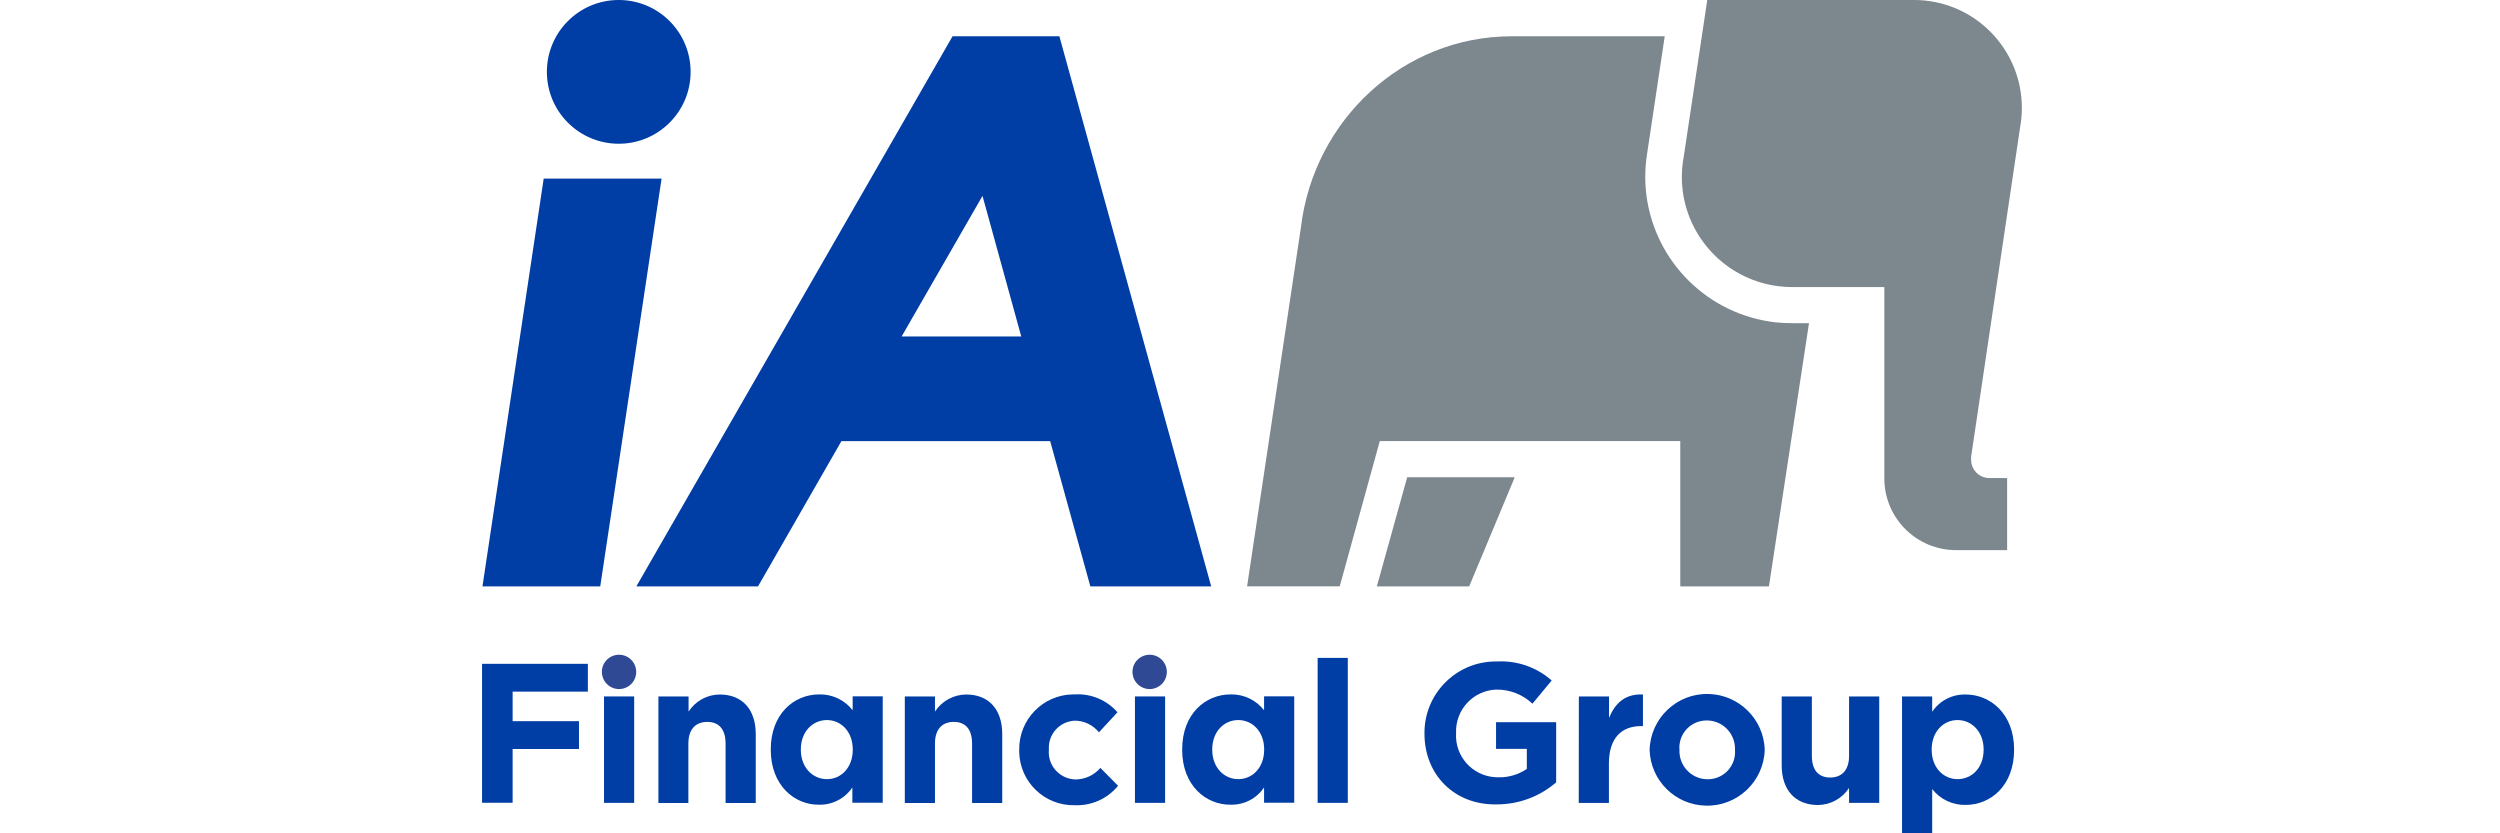 <?xml version="1.0" encoding="utf-8"?>
<!-- Generator: Adobe Illustrator 28.3.0, SVG Export Plug-In . SVG Version: 6.00 Build 0)  -->
<svg version="1.1"
	 id="svg8" xmlns:svg="http://www.w3.org/2000/svg" xmlns:sodipodi="http://sodipodi.sourceforge.net/DTD/sodipodi-0.dtd" xmlns:dc="http://purl.org/dc/elements/1.1/" xmlns:inkscape="http://www.inkscape.org/namespaces/inkscape" xmlns:rdf="http://www.w3.org/1999/02/22-rdf-syntax-ns#" xmlns:cc="http://creativecommons.org/ns#"
	 xmlns="http://www.w3.org/2000/svg" xmlns:xlink="http://www.w3.org/1999/xlink" x="0px" y="0px" viewBox="0 0 648 216"
	 style="enable-background:new 0 0 648 216;" xml:space="preserve">
<style type="text/css">
	.st0{fill:#003DA5;}
	.st1{fill:#7C878E;}
	.st2{fill:#2F4995;}
</style>
<sodipodi:namedview  bordercolor="#666666" borderopacity="1.0" fit-margin-bottom="0" fit-margin-left="0" fit-margin-right="0" fit-margin-top="0" id="base" inkscape:current-layer="layer1" inkscape:cx="115.29909" inkscape:cy="62.499999" inkscape:document-units="mm" inkscape:pageopacity="0.0" inkscape:pageshadow="2" inkscape:window-height="744" inkscape:window-maximized="1" inkscape:window-width="1280" inkscape:window-x="-4" inkscape:window-y="-4" inkscape:zoom="3.4779114" pagecolor="#ffffff" showgrid="false" units="px">
	</sodipodi:namedview>
<g id="layer1" transform="translate(242.173,-307.149)" inkscape:groupmode="layer" inkscape:label="Layer 1">
	<g id="g1675" transform="matrix(0.265,0,0,0.265,-241.908,307.413)">
		<polygon id="polygon1603" class="st0" points="470.9,572.6 530.8,173.7 646.1,173.7 586.1,572.6 		"/>
		<circle id="circle1605" class="st0" cx="604.2" cy="69.3" r="70.3"/>
		<path id="path1607" inkscape:connector-curvature="0" class="st0" d="M1065.5,572.6h118.2L1035.2,34.5H930.7L621.4,572.6h119
			L822,430.5h204.2L1065.5,572.6z M880.9,328.1L960,190.6l37.9,137.5L880.9,328.1z"/>
		<path id="path1609" inkscape:connector-curvature="0" class="st1" d="M1871.1-1c58.3,0,105.5,47.3,105.5,105.6
			c0,6.8-0.7,13.5-1.9,20.2L1927,445.6c-0.1,1.1-0.1,2.1,0,3.2c0,9.8,8,17.8,17.8,17.8h17.4v70.5h-49.5c-38.8,0.2-70.4-31-70.6-69.8
			c0-0.1,0-0.3,0-0.4V279.8h-90.1c-4,0-8.1-0.2-12.1-0.7c-49.4-5.5-88.6-44.1-95-93.3c-1.4-11.2-1.1-22.5,1-33.6l23-153.2H1871.1z"
			/>
		<path id="path1611" inkscape:connector-curvature="0" class="st1" d="M1627.3,34.5h-149.8c-106.1,0-193.5,82.1-206,186.6
			l-52.7,351.4h90.6l39.2-142.1h293.9v142.2h86.7l39.2-257.5h-16.5c-5.4,0-10.8-0.3-16.1-0.8c-65.7-7.4-117.8-58.6-126.4-124.1
			c-1.7-13.3-1.5-26.7,0.5-39.9l17.4-115.9"/>
		<polygon id="polygon1613" class="st1" points="1375.4,465.8 1345.7,572.6 1436,572.6 1480.6,465.8 		"/>
		<path id="path1615" inkscape:connector-curvature="0" class="st0" d="M470.5,648.3h103.5v27.2h-73.6v28.9h64.9v27.2h-64.9v52.6
			h-29.9V648.3z"/>
		<path id="path1617" inkscape:connector-curvature="0" class="st0" d="M589.8,680.2h29.5v104.1h-29.5V680.2z"/>
		<path id="path1619" inkscape:connector-curvature="0" class="st0" d="M643,680.2h29.5v14.8c6.7-10.3,18.1-16.6,30.4-16.7
			c22.3,0,35.3,14.8,35.3,38.7v67.4h-29.5v-58.1c0-14-6.5-21.2-17.9-21.2s-18.5,7.2-18.5,21.2v58.1H643L643,680.2z"/>
		<path id="path1621" inkscape:connector-curvature="0" class="st0" d="M752.9,732.4V732c0-34.7,22.7-53.8,47.4-53.8
			c12.7-0.3,24.9,5.5,32.7,15.5v-13.6h29.4v104.1h-29.7v-15c-7.3,10.9-19.6,17.2-32.7,16.9C776.1,786.3,752.9,767.2,752.9,732.4z
			 M833.1,732.4V732c0-17.3-11.4-28.7-25.3-28.7c-13.8,0-25.5,11.2-25.5,28.7v0.4c0,17.3,11.6,28.7,25.5,28.7
			C821.7,761.2,833.1,749.7,833.1,732.4z"/>
		<path id="path1623" inkscape:connector-curvature="0" class="st0" d="M884,680.2h29.5v14.8c6.7-10.3,18.2-16.6,30.5-16.7
			c22.3,0,35.3,14.8,35.3,38.7v67.4h-29.5v-58.1c0-14-6.5-21.2-17.9-21.2c-11.4,0-18.4,7.2-18.4,21.2v58.1H884L884,680.2z"/>
		<path id="path1625" inkscape:connector-curvature="0" class="st0" d="M995.9,732.8v-0.4c-0.4-29.5,23.1-53.8,52.6-54.2
			c0.7,0,1.3,0,2,0c15.8-0.9,31.1,5.6,41.5,17.5l-18.1,19.6c-5.8-7.2-14.5-11.4-23.7-11.4c-14.7,0.7-26,13.1-25.3,27.8
			c0,0.2,0,0.4,0,0.5v0.4c-1.2,14.7,9.8,27.5,24.5,28.7c0.6,0,1.1,0.1,1.7,0.1c9.3-0.1,18.1-4.2,24.2-11.3l17.3,17.5
			c-10.4,12.7-26.1,19.7-42.5,19c-29.4,0.6-53.6-22.7-54.2-52.1C995.9,733.9,995.9,733.4,995.9,732.8z"/>
		<path id="path1627" inkscape:connector-curvature="0" class="st0" d="M1109.1,680.2h29.5v104.1h-29.5V680.2z"/>
		<path id="path1629" inkscape:connector-curvature="0" class="st0" d="M1155.3,732.4V732c0-34.7,22.7-53.8,47.4-53.8
			c12.7-0.3,24.9,5.5,32.7,15.5v-13.6h29.5v104.1h-29.5v-15c-7.3,10.9-19.6,17.2-32.7,16.9C1178.4,786.3,1155.3,767.2,1155.3,732.4z
			 M1235.5,732.4V732c0-17.3-11.4-28.7-25.3-28.7s-25.5,11.2-25.5,28.7v0.4c0,17.3,11.6,28.7,25.5,28.7S1235.5,749.7,1235.5,732.4z"
			/>
		<path id="path1631" inkscape:connector-curvature="0" class="st0" d="M1287.8,642.5h29.5v141.8h-29.5V642.5z"/>
		<path id="path1633" inkscape:connector-curvature="0" class="st0" d="M1392.3,716.7v-0.4c-0.3-38.5,30.7-70,69.2-70.3
			c0.6,0,1.2,0,1.8,0c19.6-1,38.7,5.6,53.4,18.6l-18.8,22.7c-9.6-9.1-22.3-14-35.5-13.8c-22.5,0.9-40,19.8-39.2,42.3v0.4
			c-1.3,22.5,15.9,41.7,38.3,43c0.9,0.1,1.9,0.1,2.8,0.1c10,0.3,19.9-2.6,28.1-8.2v-19.6h-30.1v-26.1h58.8v58.8
			c-16.1,14-36.7,21.6-58.1,21.6C1421.4,786.6,1392.3,756.6,1392.3,716.7L1392.3,716.7z"/>
		<path id="path1635" inkscape:connector-curvature="0" class="st0" d="M1543.3,680.2h29.5v21c6-14.4,15.7-23.7,33.2-22.9v30.9h-1.6
			c-19.6,0-31.7,11.8-31.7,36.7v38.5h-29.5L1543.3,680.2z"/>
		<path id="path1637" inkscape:connector-curvature="0" class="st0" d="M1612.5,732.8v-0.4c0.9-31.1,26.9-55.6,58-54.6
			c29.6,0.9,53.5,24.6,54.6,54.2v0.4c-0.9,31.1-26.9,55.6-58,54.6C1637.5,786.2,1613.6,762.5,1612.5,732.8z M1696,732.8v-0.4
			c0.6-15.2-11.2-28.1-26.5-28.7c-0.3,0-0.6,0-0.9,0c-14.7-0.2-26.8,11.5-27,26.3c0,0.7,0,1.4,0.1,2.1v0.4
			c-0.6,15.2,11.2,28.1,26.5,28.7c0.3,0,0.6,0,0.9,0c14.7,0.2,26.8-11.5,27-26.3C1696.1,734.2,1696.1,733.5,1696,732.8z"/>
		<path id="path1639" inkscape:connector-curvature="0" class="st0" d="M1741.7,747.6v-67.4h29.5v58.1c0,14,6.5,21.2,17.9,21.2
			c11.4,0,18.5-7.2,18.5-21.2v-58.1h29.5v104.1h-29.5v-14.6c-6.7,10.3-18.2,16.6-30.5,16.7C1754.7,786.3,1741.7,771.5,1741.7,747.6
			L1741.7,747.6z"/>
		<path id="path1641" inkscape:connector-curvature="0" class="st0" d="M1859.4,680.2h29.5v15c7.3-10.9,19.6-17.2,32.7-16.9
			c24.3,0,47.4,19,47.4,53.8v0.4c0,34.7-22.7,53.8-47.4,53.8c-12.7,0.3-24.9-5.5-32.7-15.5v44.7h-29.5V680.2z M1939.2,732.4V732
			c0-17.3-11.6-28.7-25.5-28.7s-25.3,11.4-25.3,28.7v0.4c0,17.3,11.4,28.7,25.3,28.7S1939.2,750.1,1939.2,732.4z"/>
		<path id="path1643" inkscape:connector-curvature="0" class="st2" d="M1123.6,639.4c9.3,0.1,16.7,7.6,16.7,16.9
			c-0.1,9.3-7.6,16.7-16.9,16.7c-9.2-0.1-16.6-7.5-16.7-16.7c-0.1-9.3,7.4-16.8,16.7-16.9C1123.5,639.4,1123.6,639.4,1123.6,639.4z"
			/>
		<path id="path1645" inkscape:connector-curvature="0" class="st2" d="M604.6,639.4c9.3,0.1,16.7,7.6,16.7,16.9
			c-0.1,9.3-7.6,16.7-16.9,16.7c-9.2-0.1-16.6-7.5-16.7-16.7c-0.1-9.3,7.4-16.8,16.7-16.9C604.4,639.4,604.5,639.4,604.6,639.4z"/>
	</g>
</g>
</svg>
